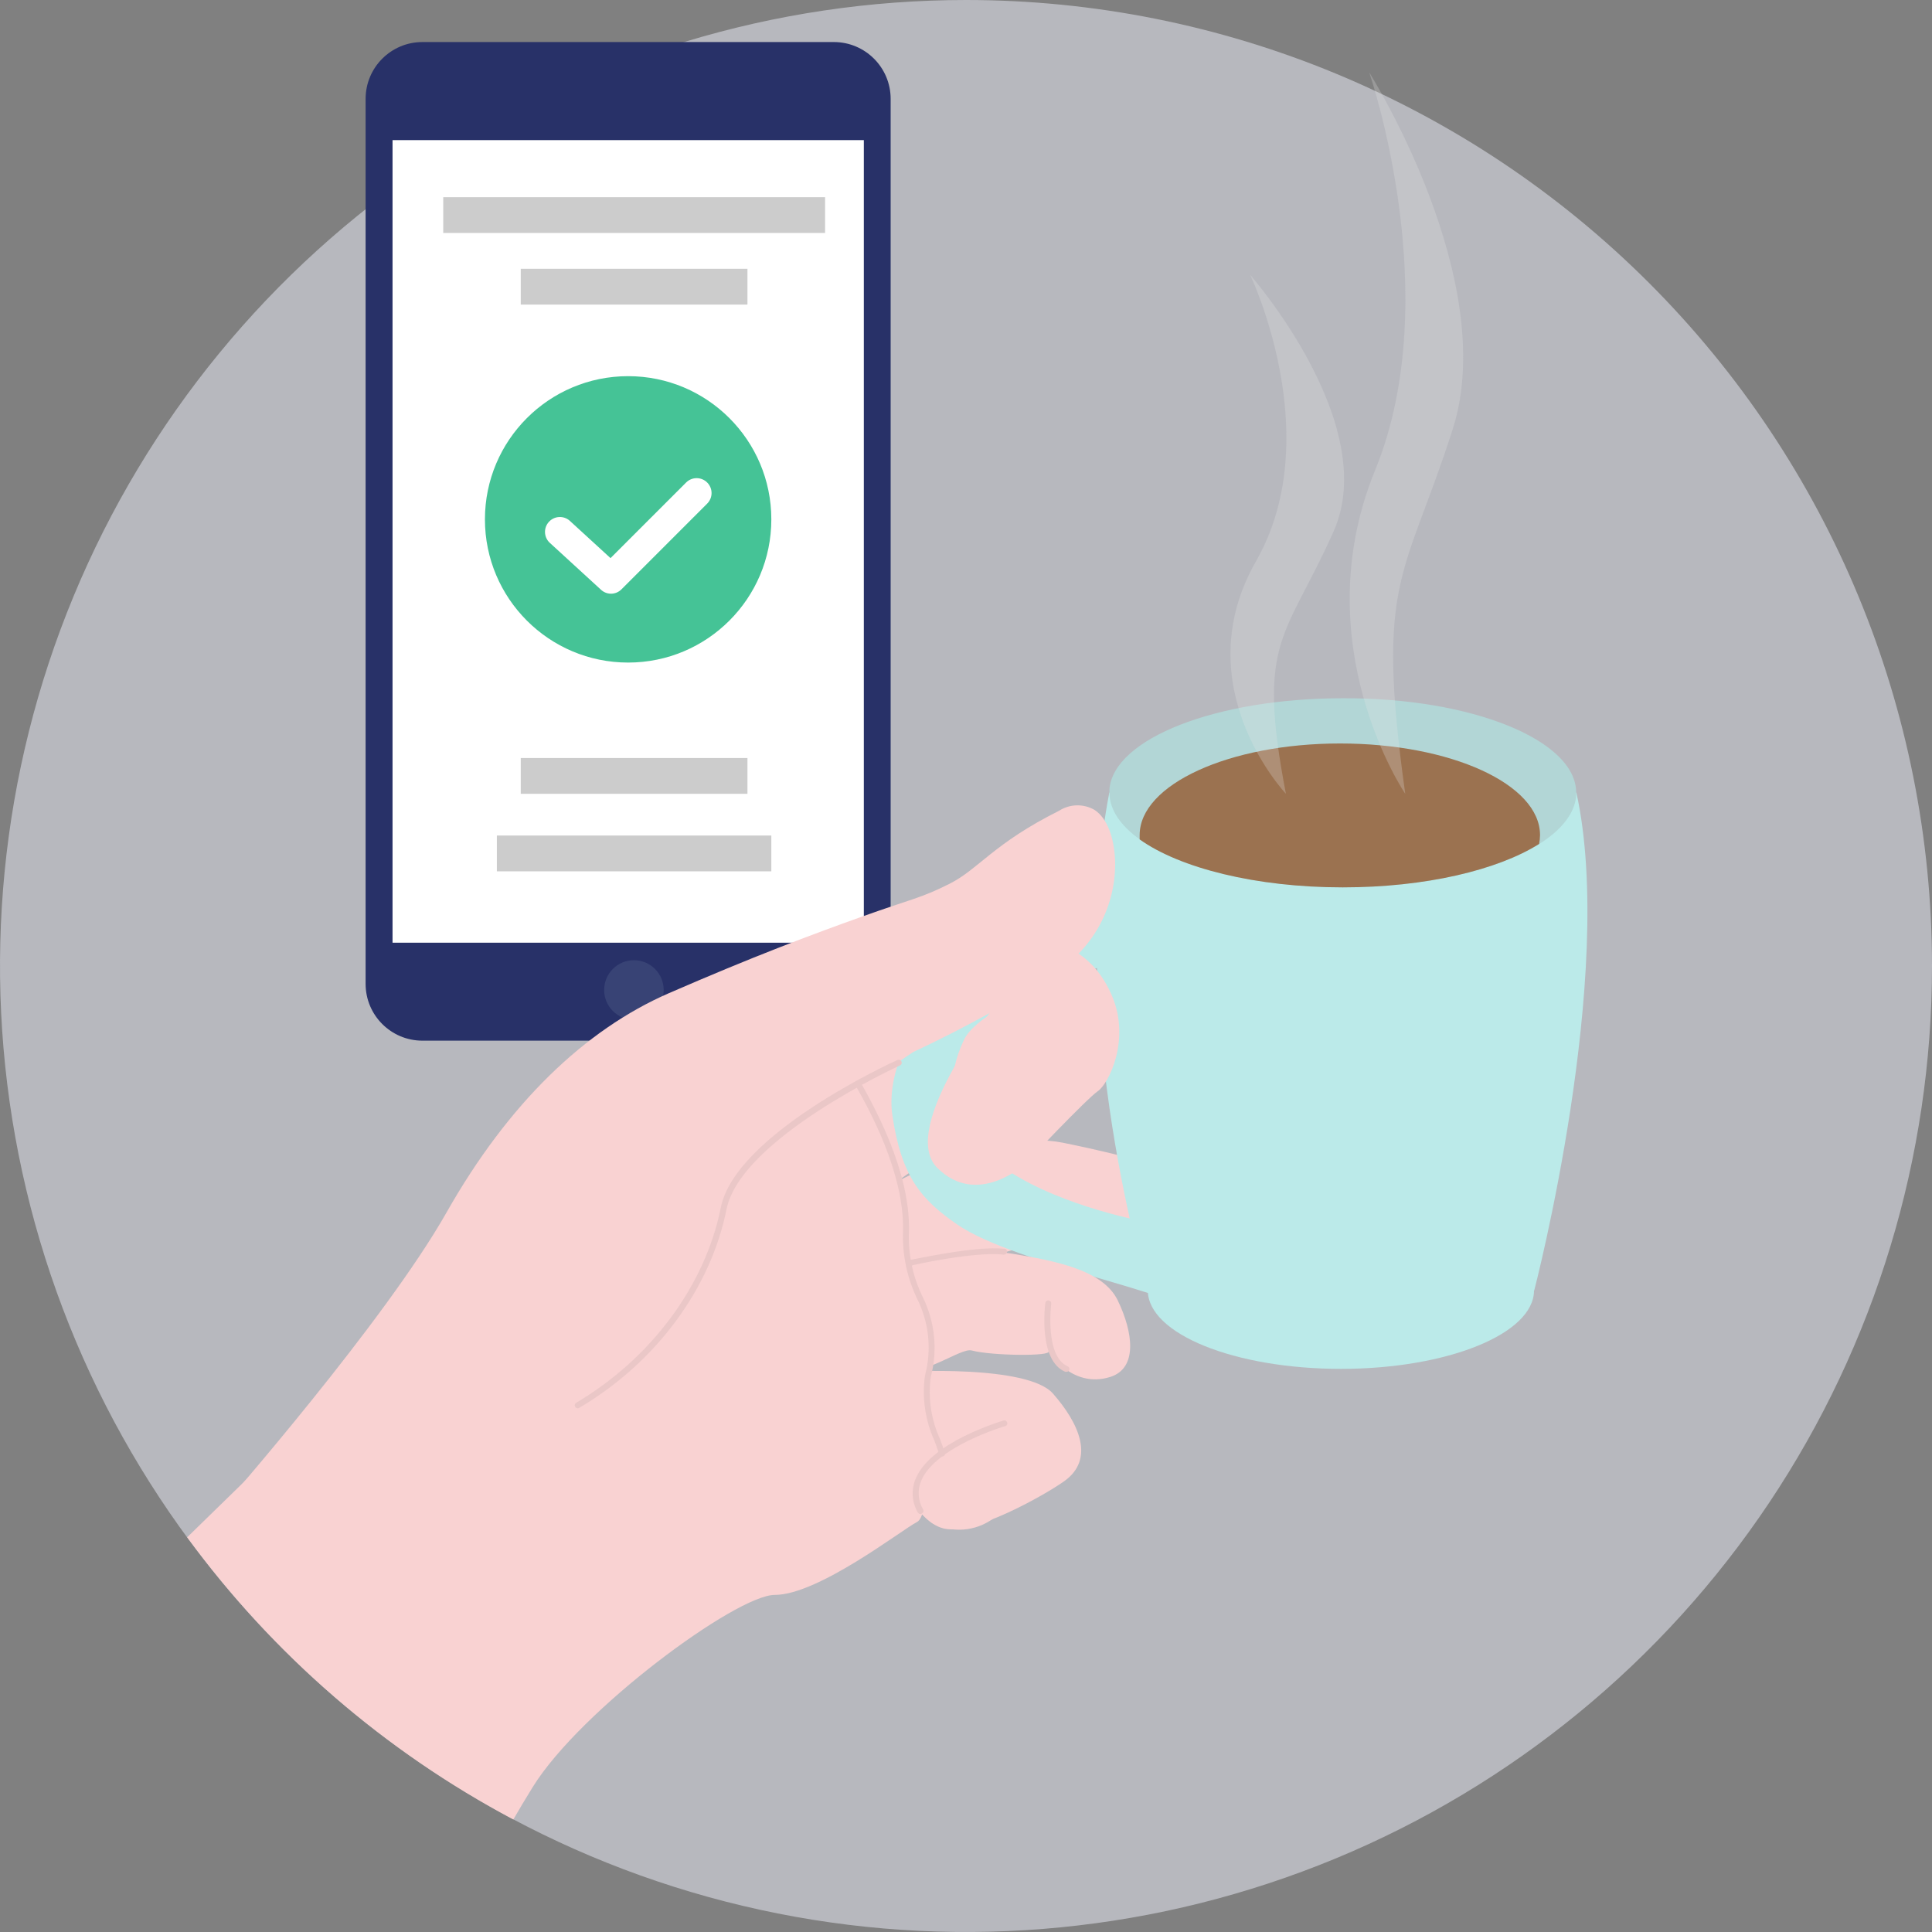 <svg width="118" height="118" viewBox="0 0 118 118" fill="none" xmlns="http://www.w3.org/2000/svg">
<rect x="0" y="0" width="118" height="118" fill="#808080" stroke="none"/>
<path opacity="0.5" d="M118 59C118 70.669 114.54 82.076 108.057 91.779C101.574 101.481 92.359 109.043 81.578 113.509C70.797 117.974 58.935 119.143 47.49 116.866C36.045 114.59 25.532 108.971 17.281 100.719C9.029 92.468 3.41 81.955 1.134 70.51C-1.143 59.065 0.026 47.203 4.491 36.422C8.957 25.641 16.519 16.426 26.221 9.943C35.924 3.46 47.331 0 59 0C74.648 0 89.655 6.216 100.719 17.281C111.784 28.345 118 43.352 118 59Z" fill="#EFF1FD"/>
<path d="M50.927 2.568H25.8C23.884 2.568 22.33 4.122 22.33 6.039V60.09C22.33 62.007 23.884 63.56 25.8 63.56H50.927C52.844 63.56 54.398 62.007 54.398 60.09V6.039C54.398 4.122 52.844 2.568 50.927 2.568Z" fill="#283168"/>
<path d="M52.76 8.558H23.975V57.577H52.76V8.558Z" fill="white"/>
<path d="M38.718 62.283C39.722 62.283 40.536 61.469 40.536 60.465C40.536 59.46 39.722 58.646 38.718 58.646C37.714 58.646 36.899 59.46 36.899 60.465C36.899 61.469 37.714 62.283 38.718 62.283Z" fill="#384375"/>
<path d="M52.149 65.934L62.005 59.541L64.47 65.296L54.669 72.244L52.149 65.934Z" fill="#F9D2D2"/>
<path d="M54.224 72.466C54.224 72.466 60.471 68.898 64.914 69.793C69.356 70.689 72.938 71.799 73.604 72.244C74.271 72.688 76.054 77.144 72.709 77.366C69.363 77.588 65.358 75.805 64.248 75.805C63.137 75.805 56.001 78.255 54.669 77.811C53.336 77.366 54.224 72.466 54.224 72.466Z" fill="#F9D2D2"/>
<path d="M81.899 83.606C88.412 83.606 93.692 81.462 93.692 78.817C93.692 76.172 88.412 74.028 81.899 74.028C75.386 74.028 70.106 76.172 70.106 78.817C70.106 81.462 75.386 83.606 81.899 83.606Z" fill="#BBEAE9"/>
<path d="M93.706 78.817C93.706 78.817 98.731 59.541 96.281 48.408H67.753C65.081 62.221 70.113 78.817 70.113 78.817H93.706Z" fill="#BBEAE9"/>
<path d="M69.537 54.419C69.169 55.467 62.852 57.764 58.625 60.131C56.085 61.561 54.079 65.226 54.502 68.114C55.057 71.89 56.272 73.278 58.479 74.798C62.047 77.248 72.848 79.136 72.424 80.191L71.543 74.916C71.543 74.916 54.613 72.591 58.868 63.526C60.062 60.971 68.926 58.535 68.926 58.535L69.537 54.419Z" fill="#BBEAE9"/>
<path d="M96.267 48.408C96.267 48.484 96.267 48.553 96.267 48.63C96.163 49.699 95.351 50.712 94.011 51.545C91.471 53.142 87.07 54.197 82.017 54.197C76.707 54.197 72.063 53.017 69.613 51.267C68.433 50.421 67.76 49.449 67.76 48.408C67.76 48.338 67.76 48.269 67.76 48.2C68.031 45.097 74.312 42.647 82.01 42.647C89.888 42.612 96.267 45.208 96.267 48.408Z" fill="#B2D6D6"/>
<path d="M61.034 61.082C61.034 61.082 54.787 68.877 57.244 71.328C59.701 73.778 62.589 71.105 62.589 71.105C62.589 71.105 66.379 67.1 67.045 66.649C67.711 66.198 69.051 63.533 67.933 60.86C66.816 58.188 64.817 57.744 64.817 57.744L61.034 61.082Z" fill="#F9D2D2"/>
<path d="M53.78 77.956C53.78 77.956 59.125 76.124 61.797 76.568C64.47 77.012 67.35 77.561 68.26 79.407C69.217 81.378 69.495 83.572 67.808 84.099C65.455 84.842 64.025 82.524 64.025 82.524C64.324 82.85 60.555 82.808 59.347 82.482C58.653 82.302 56.453 84.12 54.669 83.711L53.78 77.956Z" fill="#F9D2D2"/>
<path d="M55.175 83.78C55.175 83.78 62.748 83.336 64.31 85.113C65.872 86.89 66.913 89.097 65.004 90.464C63.755 91.346 59.451 93.775 57.653 93.359C55.717 92.901 54.093 89.125 56.099 87.563C56.071 87.563 54.731 86.452 55.175 83.78Z" fill="#F9D2D2"/>
<path d="M56.453 87.612C56.453 87.612 56.897 92.512 56.001 92.963C55.106 93.414 49.99 97.412 47.318 97.412C44.979 97.412 35.476 104.409 32.54 109.143C32.082 109.879 31.7 110.531 31.353 111.128C23.5 106.957 16.69 101.065 11.432 93.893L21.719 83.856L51.774 65.337C51.774 65.337 54.669 69.127 55.113 73.354C55.557 77.582 55.557 77.144 56.453 78.907C57.348 80.67 56.453 87.612 56.453 87.612Z" fill="#F9D2D2"/>
<path d="M60.68 92.734C60.144 93.133 59.505 93.37 58.839 93.42C58.173 93.469 57.507 93.327 56.918 93.012C52.753 89.729 57.529 87.174 59 86.765C59.368 86.668 59.694 86.563 60.083 86.439L63.165 85.376L60.68 92.734Z" fill="#F9D2D2"/>
<path d="M64.553 59.326L64.49 59.368C63.449 60.062 62.477 60.68 61.193 61.45L60.242 61.985C59.076 62.623 57.66 63.373 55.786 64.248C52.88 66.125 50.442 68.641 48.658 71.605C48.658 71.605 42.202 83.634 39.523 85.633C36.844 87.632 13.688 91.922 13.688 91.922C13.688 91.922 23.489 80.733 27.272 74.055C31.055 67.378 35.733 62.887 40.856 60.659C45.978 58.431 49.546 57.091 52.656 55.981C55.765 54.87 56.224 54.87 58.001 53.975C59.777 53.079 60.673 51.524 64.685 49.518C65.007 49.311 65.381 49.197 65.764 49.188C66.148 49.18 66.526 49.277 66.857 49.47C67.642 49.99 68.051 51.184 68.107 52.573C68.141 53.908 67.832 55.23 67.21 56.413C66.588 57.595 65.673 58.598 64.553 59.326Z" fill="#F9D2D2"/>
<path d="M57.535 88.944C57.496 88.943 57.459 88.93 57.428 88.906C57.396 88.882 57.373 88.85 57.362 88.812L57.084 88.021C56.51 86.769 56.305 85.38 56.494 84.016C56.915 82.446 56.744 80.776 56.015 79.324C55.392 78.027 55.097 76.597 55.155 75.159C55.224 71.605 53.072 67.732 52.239 66.274C52.228 66.253 52.221 66.23 52.218 66.207C52.216 66.183 52.218 66.159 52.225 66.136C52.231 66.113 52.243 66.092 52.258 66.073C52.273 66.055 52.291 66.039 52.312 66.028C52.333 66.016 52.356 66.009 52.38 66.007C52.404 66.004 52.428 66.007 52.45 66.013C52.473 66.02 52.495 66.031 52.513 66.046C52.532 66.061 52.547 66.08 52.559 66.101C53.385 67.579 55.592 71.508 55.516 75.166C55.451 76.559 55.738 77.945 56.349 79.199C57.105 80.72 57.283 82.464 56.848 84.106C56.673 85.405 56.873 86.728 57.424 87.917C57.522 88.188 57.619 88.458 57.709 88.722C57.717 88.745 57.719 88.769 57.718 88.793C57.716 88.817 57.709 88.84 57.698 88.861C57.687 88.883 57.672 88.902 57.654 88.917C57.635 88.933 57.614 88.944 57.591 88.951L57.535 88.944Z" fill="#EAC7C7"/>
<path d="M35.289 86.015C35.257 86.014 35.226 86.006 35.198 85.99C35.17 85.974 35.146 85.952 35.129 85.925C35.106 85.883 35.099 85.834 35.111 85.787C35.122 85.741 35.151 85.701 35.192 85.675C39.766 82.968 43.07 78.519 44.021 73.764C44.916 69.273 54.433 64.907 54.815 64.74C54.859 64.72 54.909 64.718 54.955 64.735C55 64.752 55.037 64.786 55.057 64.831C55.078 64.875 55.08 64.925 55.063 64.971C55.046 65.016 55.011 65.053 54.967 65.073C54.87 65.115 45.249 69.537 44.375 73.854C43.403 78.713 40.044 83.246 35.351 86.001C35.332 86.01 35.31 86.015 35.289 86.015Z" fill="#EAC7C7"/>
<path d="M56.224 92.477C56.19 92.476 56.157 92.467 56.128 92.45C56.099 92.433 56.074 92.409 56.057 92.38C55.875 92.067 55.77 91.715 55.748 91.354C55.726 90.992 55.789 90.63 55.932 90.298C56.869 88.063 61.11 86.827 61.291 86.758C61.338 86.745 61.388 86.75 61.431 86.774C61.473 86.797 61.505 86.836 61.52 86.883C61.532 86.929 61.526 86.978 61.503 87.019C61.48 87.061 61.441 87.092 61.395 87.105C61.353 87.105 57.14 88.361 56.265 90.436C56.144 90.718 56.092 91.023 56.112 91.329C56.133 91.634 56.226 91.93 56.383 92.193C56.395 92.213 56.403 92.236 56.405 92.26C56.408 92.284 56.405 92.308 56.398 92.331C56.391 92.354 56.379 92.375 56.363 92.393C56.348 92.411 56.328 92.425 56.307 92.436C56.285 92.459 56.255 92.474 56.224 92.477Z" fill="#EAC7C7"/>
<path d="M65.136 83.787H65.067C63.401 83.093 63.824 79.726 63.845 79.581C63.851 79.533 63.877 79.489 63.915 79.46C63.953 79.431 64.002 79.418 64.05 79.424C64.097 79.431 64.141 79.456 64.17 79.494C64.2 79.533 64.212 79.581 64.206 79.629C64.206 79.629 63.796 82.843 65.212 83.447C65.256 83.468 65.289 83.505 65.306 83.55C65.323 83.595 65.322 83.645 65.302 83.69C65.287 83.72 65.263 83.745 65.233 83.762C65.204 83.78 65.17 83.788 65.136 83.787Z" fill="#EAC7C7"/>
<path d="M55.529 77.144C55.529 77.144 59.541 76.256 61.325 76.45L55.529 77.144Z" fill="#F9D2D2"/>
<path d="M55.529 77.325C55.489 77.326 55.449 77.312 55.417 77.287C55.386 77.261 55.364 77.226 55.356 77.186C55.349 77.162 55.346 77.137 55.35 77.113C55.353 77.088 55.361 77.064 55.375 77.043C55.388 77.022 55.405 77.004 55.426 76.99C55.447 76.977 55.47 76.968 55.495 76.964C55.654 76.964 59.555 76.068 61.346 76.27C61.37 76.271 61.394 76.278 61.415 76.289C61.437 76.3 61.455 76.316 61.471 76.335C61.486 76.354 61.496 76.376 61.502 76.399C61.509 76.423 61.51 76.447 61.506 76.471C61.497 76.519 61.471 76.562 61.433 76.591C61.394 76.621 61.346 76.635 61.297 76.631C59.576 76.415 55.613 77.283 55.571 77.325H55.529Z" fill="#EAC7C7"/>
<path d="M94.06 51.004C94.058 51.186 94.04 51.367 94.004 51.545C91.464 53.142 87.063 54.197 82.01 54.197C76.7 54.197 72.056 53.017 69.606 51.267C69.606 51.177 69.606 51.094 69.606 51.004C69.606 47.915 75.083 45.409 81.843 45.409C88.604 45.409 94.06 47.894 94.06 51.004Z" fill="#9B7250"/>
<path d="M38.364 40.467C43.194 40.467 47.11 36.551 47.11 31.721C47.11 26.891 43.194 22.975 38.364 22.975C33.534 22.975 29.618 26.891 29.618 31.721C29.618 36.551 33.534 40.467 38.364 40.467Z" fill="#45C396"/>
<path d="M37.316 36.261C37.089 36.26 36.87 36.173 36.705 36.018L33.561 33.137C33.392 32.972 33.293 32.748 33.287 32.512C33.28 32.275 33.366 32.046 33.526 31.872C33.685 31.698 33.906 31.593 34.142 31.579C34.378 31.565 34.61 31.643 34.789 31.798L37.288 34.088L41.904 29.472C42.074 29.301 42.306 29.204 42.547 29.204C42.788 29.203 43.02 29.299 43.191 29.469C43.363 29.639 43.459 29.87 43.46 30.112C43.461 30.353 43.365 30.585 43.195 30.756L37.961 35.99C37.877 36.076 37.777 36.144 37.666 36.191C37.555 36.237 37.436 36.261 37.316 36.261Z" fill="white"/>
<path d="M50.393 12.043H27.071V14.229H50.393V12.043Z" fill="#CCCCCC"/>
<path d="M45.652 16.416H31.805V18.602H45.652V16.416Z" fill="#CCCCCC"/>
<path d="M45.652 46.298H31.805V48.484H45.652V46.298Z" fill="#CCCCCC"/>
<path d="M47.11 51.032H30.347V53.218H47.11V51.032Z" fill="#CCCCCC"/>
<g opacity="0.5">
<path opacity="0.5" d="M78.54 48.484C78.54 48.484 72.341 41.925 76.714 34.276C81.087 26.626 76.353 16.784 76.353 16.784C76.353 16.784 84.37 25.891 81.455 32.45C78.54 39.01 76.714 39.01 78.54 48.484Z" fill="#E6E6E6"/>
</g>
<g opacity="0.5">
<path opacity="0.5" d="M85.828 48.484C85.828 48.484 79.629 39.363 83.988 28.716C88.347 18.068 83.627 4.422 83.627 4.422C83.627 4.422 91.644 17.089 88.729 26.21C85.814 35.331 83.988 35.31 85.828 48.484Z" fill="#E6E6E6"/>
</g>
</svg>
